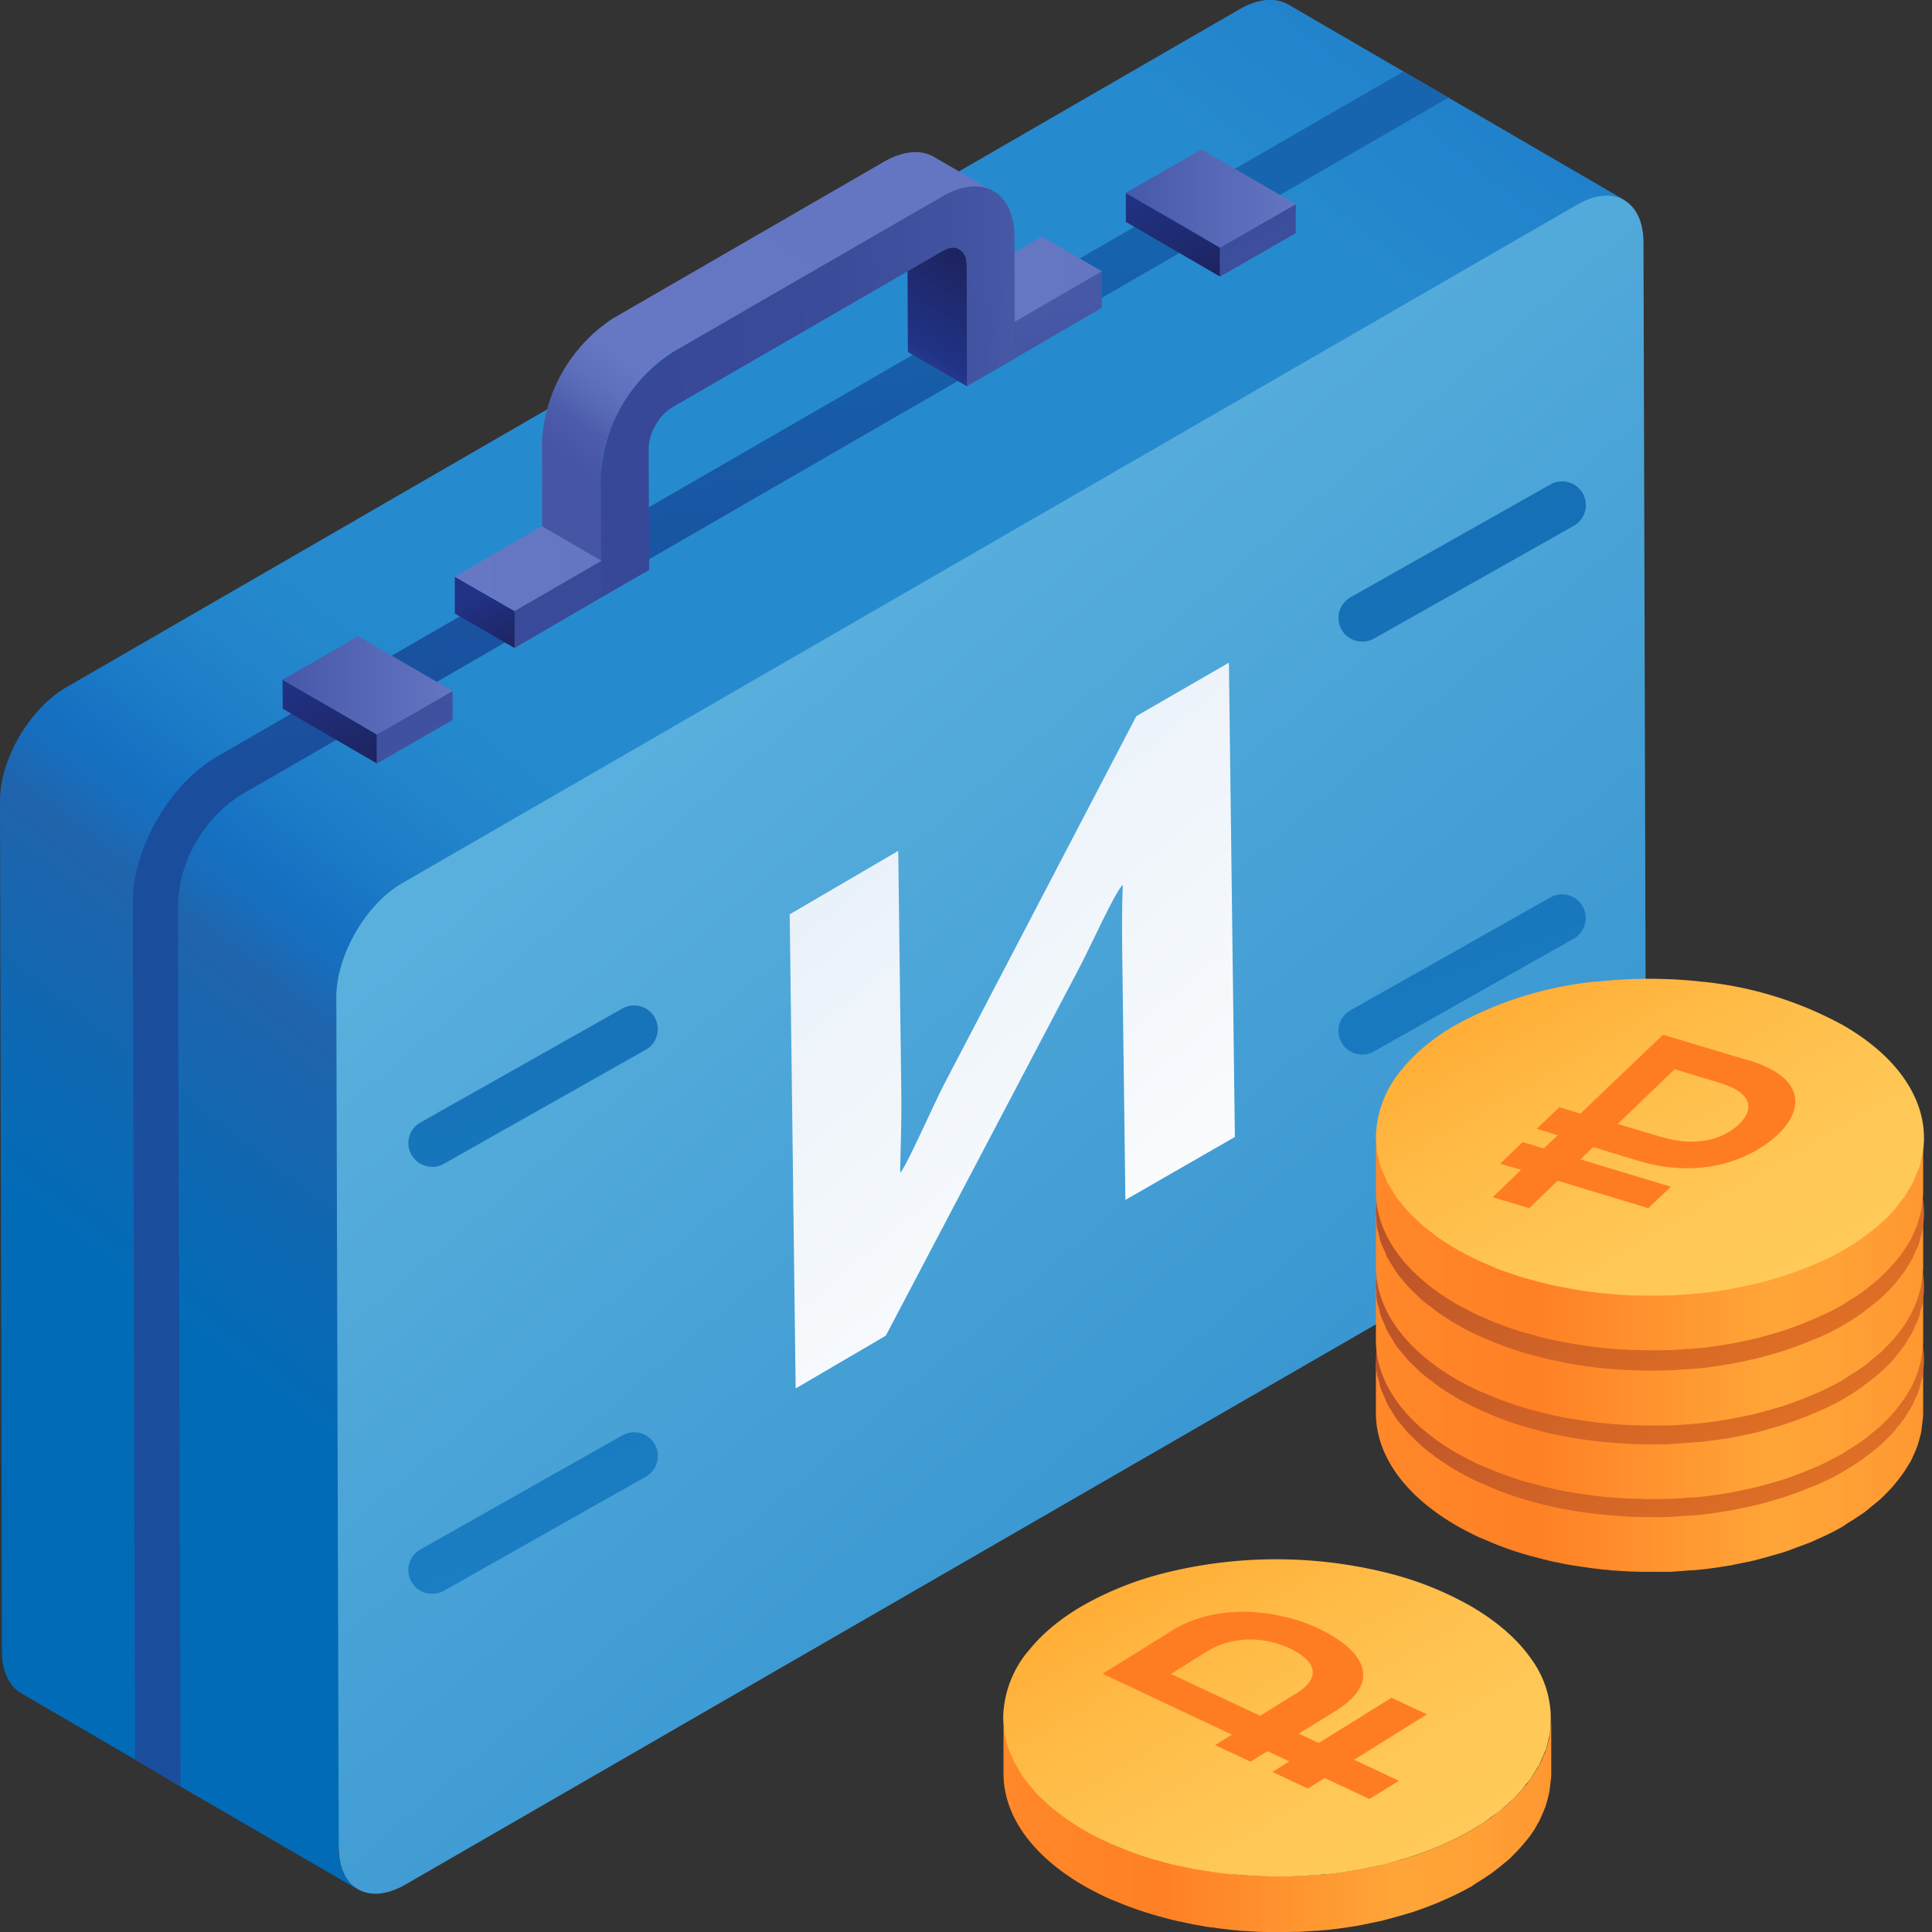 <svg xmlns="http://www.w3.org/2000/svg" fill="none" viewBox="0 0 120 120">
  <rect x="0" y="0" width="120" height="120" fill="#333333" stroke="none"/>
  <path fill="url(#a)" d="m100.89 12.42-32.86 59.3c-2.26 1.28-4.56 11.45-4.56 14.02l-42.45 29c0 1.3.5 2.18 1.23 2.63l-11.03-6.4-2.81-1.67-7.06-4.11c-.74-.42-1.23-1.33-1.23-2.6L0 49.8c-.03-2.62 1.84-5.78 4.1-7.1L77.03.55c1.16-.66 2.18-.7 2.94-.3l20.9 12.16Z"/>
  <path fill="url(#b)" d="M89.96 6.07 14.92 49.4a8.57 8.57 0 0 0-3.87 6.65l.17 54.89-2.83-1.65-.14-53.24c0-3.4 2.32-7.4 5.27-9.08L87.16 4.45l2.8 1.62Z"/>
  <path fill="url(#c)" d="M97.97 12.71c2.25-1.3 4.1-.25 4.11 2.34l.15 52.8c0 2.6-1.83 5.78-4.08 7.08l-72.98 42.13c-2.26 1.3-4.13.27-4.13-2.33l-.15-52.8c0-2.6 1.84-5.79 4.1-7.08L97.98 12.7h-.01Z"/>
  <path fill="url(#d)" d="m68.44 16.85-.01 2.27-5.4 3.14v-2.28l5.4-3.13Z"/>
  <path fill="#474B59" d="m63.04 19.98-.01 2.28-3.72-2.14.01-2.28 3.72 2.14Z"/>
  <path fill="url(#e)" d="m68.44 16.85-5.4 3.13-3.72-2.14 5.4-3.15 3.72 2.16Z"/>
  <path fill="url(#f)" d="m60.08 24-3.69-2.14-.03-7.54c0-.49-.17-.8-.42-.96l3.66 2.14c.28.14.45.47.45.96l.03 7.54Z"/>
  <path fill="url(#g)" d="M61.72 11.9c-.81-.48-1.91-.43-3.15.31L41.76 21.9c-2.45 1.41-4.45 4.87-4.42 7.69l.03 7.51-3.69-2.14-.02-7.52a9.78 9.78 0 0 1 4.44-7.68l16.78-9.7c1.24-.72 2.37-.78 3.15-.3l3.7 2.14Z"/>
  <path fill="url(#h)" d="M41.76 21.9a9.77 9.77 0 0 0-4.44 7.67l.03 7.54 2.97-1.71-.03-7.55c0-.94.66-2.08 1.48-2.56l16.79-9.7c.82-.47 1.47-.08 1.48.85l.03 7.54 2.97-1.71-.03-7.55c0-2.81-2-3.95-4.46-2.53l-16.79 9.7Z"/>
  <path fill="url(#i)" d="M69.93 11.98v1.8l5.85 3.4v-1.8l-5.85-3.4Z"/>
  <path fill="url(#j)" d="M75.78 15.39v1.79l4.7-2.7v-1.8l-4.7 2.7Z"/>
  <path fill="url(#k)" d="m69.93 11.98 5.85 3.4 4.7-2.7-5.85-3.4-4.7 2.7Z"/>
  <path fill="url(#l)" d="m17.55 42.22.01 1.8 5.85 3.4v-1.8l-5.86-3.4Z"/>
  <path fill="url(#m)" d="M23.41 45.62v1.8l4.7-2.7v-1.8l-4.7 2.7Z"/>
  <path fill="url(#n)" d="m17.55 42.22 5.86 3.4 4.7-2.7-5.86-3.4-4.7 2.7Z"/>
  <path fill="url(#o)" d="M37.36 34.83v2.27l-5.4 3.15v-2.29l5.4-3.13Z"/>
  <path fill="url(#p)" d="M31.96 37.96v2.29l-3.71-2.14v-2.29l3.71 2.14Z"/>
  <path fill="url(#q)" d="m37.36 34.83-5.4 3.13-3.71-2.14 5.4-3.14 3.71 2.15Z"/>
  <path fill="url(#r)" d="m49.42 86.25-.37-29.46 6.74-3.94.19 14.86c.03 2.1-.05 3.54-.07 5.13.35-.29 2.1-4.3 2.74-5.51l11.93-22.85 5.75-3.32.37 29.46-6.8 3.91-.2-15.7c-.01-1.26-.02-2.35.04-3.87-.43.33-2.02 3.86-2.66 5.07L55.02 82.96l-5.6 3.28Z"/>
  <path fill="url(#s)" d="M84.63 39.85a1.47 1.47 0 0 1-.73-2.76l12.4-7a1.47 1.47 0 1 1 1.45 2.57l-12.4 7c-.23.13-.48.19-.73.19h.01Z"/>
  <path fill="url(#t)" d="M84.63 65.5a1.47 1.47 0 0 1-.73-2.76l12.4-7a1.47 1.47 0 1 1 1.45 2.56l-12.4 7c-.23.14-.48.2-.73.2h.01Z"/>
  <path fill="url(#u)" d="M26.86 72.47a1.47 1.47 0 0 1-.73-2.76l12.53-7.07a1.47 1.47 0 1 1 1.45 2.56l-12.53 7.08c-.23.14-.48.2-.73.2h.01Z"/>
  <path fill="url(#v)" d="M26.86 98.99a1.47 1.47 0 0 1-.73-2.76l12.53-7.08a1.47 1.47 0 1 1 1.45 2.57L27.58 98.8c-.23.13-.48.19-.73.19h.01Z"/>
  <path fill="url(#w)" d="M94.87 90.33c0-.39.13-.75.38-1.07.17-.27.5-.58 1-.89l2.23 1.29c-.43.27-.62.57-.6.88.03.3.25.57.66.83l.08.04c.44.26.94.4 1.5.4a2.9 2.9 0 0 0 1.49-.37c.49-.28.7-.62.66-1-.04-.26-.2-.57-.5-.95-.09-.1-.15-.21-.26-.31a3.68 3.68 0 0 1-.84-1.17 1.6 1.6 0 0 1 .06-1.3 3 3 0 0 1 1.14-1.13 5.64 5.64 0 0 1 2.08-.68 7.6 7.6 0 0 1 3.49.3h-.01l1.96-1.15.86.5.97.55-1.95 1.14c.2.2.36.4.47.62.24.46.26.91.06 1.38-.2.45-.6.88-1.2 1.26l-2.19-1.27c.33-.24.48-.49.48-.74-.02-.26-.2-.48-.55-.68l-.03-.03a2.38 2.38 0 0 0-2.34.04c-.33.19-.5.41-.5.66 0 .2.14.46.36.79.06.07.1.14.17.21l.33.38c.52.6.8 1.11.88 1.53.15.85-.3 1.58-1.36 2.19-.67.39-1.45.65-2.34.8a8.78 8.78 0 0 1-3.97-.33l-1.93 1.13-.97-.56-.86-.5 1.9-1.1a2.23 2.23 0 0 1-.84-1.69h.03Z"/>
  <path fill="#BE9228" d="m94.66 93.62.97.56 1.93-1.13a9.09 9.09 0 0 0 3.97.32c.9-.14 1.67-.4 2.34-.8 1.05-.6 1.5-1.33 1.36-2.18a3.74 3.74 0 0 0-.89-1.53l-.32-.38c-.07-.07-.11-.14-.17-.21-.22-.33-.36-.6-.37-.8 0-.24.17-.46.5-.65a2.38 2.38 0 0 1 2.35-.04l.03.03c.34.2.53.42.54.68 0 .25-.14.5-.47.74l2.19 1.27c.6-.38 1-.8 1.2-1.26.2-.47.17-.92-.06-1.38a2.55 2.55 0 0 0-.48-.62l1.96-1.14-.97-.56-.86-.5-1.97 1.15h.01a7.9 7.9 0 0 0-3.49-.28c-.8.1-1.48.33-2.07.67-.54.32-.92.7-1.14 1.13-.2.44-.22.87-.06 1.3.1.22.26.48.52.81l.32.36c.1.1.17.21.26.3.29.39.46.7.5.97.05.37-.17.7-.67 1-.42.24-.91.36-1.48.35-.56 0-1.07-.13-1.5-.39l-.09-.04c-.4-.26-.62-.54-.65-.83-.02-.31.18-.6.6-.88l-2.23-1.29a3 3 0 0 0-1 .9c-.26.31-.4.67-.38 1.06 0 .63.27 1.19.84 1.69l-1.9 1.1.86.5h-.03Z"/>
  <path fill="url(#x)" d="m119.48 84.57-.03.33v.05c-.02.12-.01.24-.03.37v.02l-.03.12-.01.09-.1.33-.09.39c0 .04-.04.08-.05.12 0 .04-.02.07-.03.1-.03.1-.09.2-.14.3l-.16.39-.1.15-.05.12-.16.24-.23.38-.18.22c-.04.06-.06.12-.11.17l-.15.17-.25.3c-.15.17-.32.33-.5.5l-.15.17-.1.08-.1.1-.46.35-.44.36-.1.09-.54.34c-.14.1-.26.19-.42.27l-.2.13a21.1 21.1 0 0 1-3.43 1.52l-.3.12-.2.05-.87.25-.67.18a35.06 35.06 0 0 1-1.5.32l-.08.01a33.1 33.1 0 0 1-2.08.3c-.15.02-.3.02-.46.02l-1.15.08-.28.02h-1.75l-.42-.02c-.3 0-.59-.03-.88-.05-.12 0-.26 0-.38-.02a22.9 22.9 0 0 1-1.25-.14l-.4-.05-.36-.06-.9-.16-.43-.08-.28-.06-1.05-.26-.45-.11-.15-.05a24.28 24.28 0 0 1-2.7-1l-.42-.18a15.67 15.67 0 0 1-2.42-1.4l-.26-.2c-.27-.2-.53-.4-.77-.6l-.25-.26c-.21-.2-.42-.39-.61-.59-.1-.1-.16-.2-.26-.31-.16-.2-.32-.38-.45-.57-.09-.11-.14-.24-.22-.36-.11-.18-.24-.36-.33-.55-.07-.13-.1-.26-.16-.39l-.23-.54c-.05-.13-.07-.27-.1-.4l-.14-.54c-.02-.14-.03-.3-.03-.43a4.55 4.55 0 0 1-.04-.52v-.02 3.46c-.02 2.54 1.66 5.09 5.01 7.03.4.23.82.44 1.24.65.15.08.32.13.47.2.24.1.49.22.74.31l.1.04c.58.23 1.2.44 1.82.62.05 0 .1.03.14.04l.43.11c.35.1.71.18 1.07.27l.28.05.41.09a30.43 30.43 0 0 0 1.27.2l.4.06.85.1c.14 0 .27.02.4.04l.38.02a25.65 25.65 0 0 0 1.64.07h1.67l1.16-.09c.16 0 .3-.01.46-.03l.13-.01c.66-.07 1.3-.16 1.94-.27.03 0 .06 0 .1-.02l.55-.11c.31-.07.63-.12.93-.2l.66-.18.88-.25.2-.06.29-.1 1.34-.5.49-.22c.55-.24 1.1-.51 1.6-.81l.2-.14.45-.28.6-.4c.18-.13.33-.26.48-.39l.52-.42.1-.1c.08-.06.13-.12.19-.19.26-.25.5-.5.71-.77l.16-.2a7.98 7.98 0 0 0 .52-.74l.17-.28c.02-.04.05-.06.06-.1.1-.17.16-.34.24-.51l.15-.36c0-.03.02-.05.03-.08l.14-.48c.04-.15.08-.28.1-.42l.01-.05.06-.51c.02-.17.05-.34.05-.51v-3.48.15l.03.05Z"/>
  <path fill="url(#y)" d="M85.49 84.85c0 .15.01.3.03.44.03.18.09.35.14.53.03.14.05.28.1.4.06.19.15.37.23.55l.16.39c.1.19.22.37.33.55l.22.36c.13.19.3.38.45.57.09.1.16.2.26.3.18.2.4.4.6.6.1.08.17.17.26.25.24.21.5.4.77.6.09.07.16.14.26.2A15.64 15.64 0 0 0 91.72 92c.13.07.29.12.42.18l.88.38c.59.23 1.2.44 1.82.62l.6.16a19.06 19.06 0 0 0 1.76.4 25.3 25.3 0 0 0 2.51.35l.79.07.88.05.76.02h.95c.24 0 .49 0 .74-.02l1.15-.08.6-.04c.65-.07 1.3-.17 1.94-.28l.6-.12.98-.21.67-.18.86-.25.5-.17c.46-.15.9-.32 1.33-.5l.5-.2a15.93 15.93 0 0 0 2.76-1.57l.1-.09c.33-.23.63-.46.9-.7.04-.04.07-.08.11-.1.27-.25.52-.49.75-.74.1-.1.16-.21.25-.32l.44-.56c.09-.12.15-.25.23-.37.1-.18.22-.35.31-.53.07-.12.1-.25.16-.38l.23-.54c.05-.13.07-.26.1-.38.04-.18.1-.36.13-.54v-.02c.45-2.83-1.2-5.76-4.95-7.92a22.95 22.95 0 0 0-8.8-2.7 29.92 29.92 0 0 0-5.98-.06l-.54.05-.1.01c-3.17.37-6.2 1.26-8.66 2.7-1.4.8-2.49 1.73-3.3 2.71a6.68 6.68 0 0 0-1.64 4.23c0 .17.03.34.04.51l-.01-.02Zm9.38.76c0-.39.13-.75.38-1.07.17-.27.5-.58 1-.89l2.23 1.29c-.43.27-.62.57-.6.88.03.3.25.57.66.82l.08.05c.44.26.94.4 1.5.4a2.9 2.9 0 0 0 1.49-.37c.5-.28.7-.62.66-1-.04-.26-.2-.57-.5-.95-.09-.1-.15-.21-.26-.31l-.32-.36a3.64 3.64 0 0 1-.52-.81 1.6 1.6 0 0 1 .07-1.3c.22-.43.6-.8 1.13-1.13a5.64 5.64 0 0 1 2.08-.68 7.6 7.6 0 0 1 3.49.3h-.01l1.96-1.15.86.49.97.56-1.95 1.14c.2.2.36.4.47.62.24.45.26.91.06 1.38-.2.45-.6.88-1.2 1.26l-2.19-1.26c.34-.24.49-.49.48-.74-.02-.25-.2-.49-.55-.68l-.03-.03a2.38 2.38 0 0 0-2.34.04c-.33.18-.5.41-.5.66 0 .2.14.46.37.78.05.08.1.15.17.22l.32.38c.52.6.8 1.11.88 1.53.15.85-.3 1.58-1.35 2.19-.68.39-1.46.65-2.35.8a8.78 8.78 0 0 1-3.97-.33l-1.93 1.13-.97-.56-.86-.5 1.9-1.1a2.23 2.23 0 0 1-.84-1.69h.03Z"/>
  <path fill="#BE9228" d="m94.66 88.9.97.56 1.93-1.13a9.09 9.09 0 0 0 3.97.32c.9-.14 1.67-.4 2.34-.8 1.05-.6 1.5-1.33 1.36-2.18a3.74 3.74 0 0 0-.89-1.53l-.32-.38c-.07-.07-.11-.14-.17-.21-.22-.33-.36-.6-.37-.8 0-.23.17-.46.5-.65.36-.2.75-.32 1.19-.33.43 0 .81.09 1.16.29l.03.03c.34.2.53.42.54.68 0 .25-.14.5-.47.74l2.19 1.26c.6-.38 1-.8 1.2-1.26.2-.47.17-.92-.06-1.38a2.55 2.55 0 0 0-.48-.62l1.96-1.14-.97-.56-.86-.5-1.97 1.15h.01a7.9 7.9 0 0 0-3.49-.28c-.8.1-1.48.33-2.07.67-.54.32-.92.7-1.14 1.13-.2.44-.22.87-.06 1.3.1.22.26.48.52.82l.32.35.26.3c.29.39.46.7.5.97.05.37-.17.7-.67 1-.42.24-.91.36-1.48.35-.56 0-1.07-.13-1.5-.39l-.09-.04c-.4-.26-.62-.54-.65-.83-.02-.31.18-.6.6-.88l-2.23-1.29c-.5.31-.83.62-1 .9-.26.31-.4.67-.38 1.06 0 .63.27 1.19.84 1.69l-1.9 1.1.86.5-.03.01Z"/>
  <path fill="url(#z)" d="m119.48 80.04-.03.33v.05c-.02.12-.01.24-.03.37v.02l-.03.12-.01.08c-.02.12-.07.22-.1.34l-.09.4c0 .03-.04.08-.05.12 0 .04-.02.07-.03.1-.03.1-.09.2-.14.3l-.16.38-.1.16-.05.12-.16.24-.23.38-.18.22c-.04.06-.06.12-.11.17l-.15.17-.25.3c-.15.17-.32.33-.5.5l-.15.17-.1.08-.1.1-.46.35-.44.36-.1.09c-.18.12-.37.22-.54.34-.14.1-.26.19-.42.27l-.2.13a21.06 21.06 0 0 1-3.43 1.52l-.3.12-.2.05-.87.25-.67.18c-.33.08-.65.14-.97.2-.17.05-.34.08-.52.12l-.09.01c-.64.12-1.29.2-1.94.27l-.14.02c-.15.02-.3.02-.46.02l-1.15.08-.28.02h-1.75l-.42-.02c-.3 0-.59-.03-.88-.05-.12 0-.26 0-.38-.02-.13 0-.27-.02-.4-.04l-.85-.1-.4-.05-.36-.06-.9-.16-.43-.08-.28-.07c-.35-.07-.7-.16-1.05-.25l-.45-.1-.15-.05c-.63-.18-1.23-.4-1.82-.62l-.1-.03c-.26-.1-.52-.22-.78-.34-.14-.06-.29-.11-.42-.18a15.73 15.73 0 0 1-2.42-1.4l-.26-.2c-.27-.2-.53-.4-.77-.6l-.25-.26-.61-.6c-.1-.1-.16-.2-.26-.3-.16-.2-.32-.38-.45-.57-.09-.12-.14-.24-.22-.36-.11-.18-.24-.36-.33-.55-.07-.13-.1-.26-.16-.4l-.23-.53c-.05-.13-.07-.28-.1-.4l-.14-.54a6.21 6.21 0 0 1-.03-.44 4.38 4.38 0 0 1-.04-.5v-.04 3.47c-.02 2.54 1.66 5.08 5.01 7.03.4.22.82.44 1.24.64.15.08.32.13.47.2.24.11.49.22.74.31l.1.04c.58.23 1.2.44 1.82.62.05 0 .1.03.14.04l.43.1c.35.1.71.19 1.07.27l.28.06.41.09a30.43 30.43 0 0 0 1.27.2l.4.06.85.1.4.03.38.03.85.05a6.68 6.68 0 0 1 .8.02h.92l.46-.01h.28l1.16-.08c.16 0 .3-.01.46-.03l.13-.01c.66-.07 1.3-.16 1.94-.27.03 0 .06 0 .1-.02l.55-.11c.31-.07.63-.12.93-.2l.66-.18.88-.25.2-.06.29-.1c.45-.16.9-.33 1.34-.52l.49-.2c.55-.26 1.1-.53 1.6-.82l.2-.14.45-.28.6-.4c.18-.13.33-.25.48-.39l.52-.42.1-.1c.08-.06.13-.13.19-.19.26-.25.5-.51.71-.77l.16-.2a7.98 7.98 0 0 0 .52-.74l.17-.27c.02-.04.05-.06.06-.1.1-.17.16-.34.24-.51l.15-.36c0-.03.02-.05.03-.08l.14-.48c.04-.14.08-.28.1-.41l.01-.04.06-.51c.02-.17.05-.34.05-.51v-3.48.15l.03.02Z"/>
  <path fill="url(#A)" d="M85.49 80.33c0 .14.01.3.03.44.03.18.09.35.14.53.03.14.05.27.1.4.06.19.15.37.23.55l.16.39c.1.19.22.37.33.55l.22.36c.13.19.3.37.45.56l.26.32c.18.2.4.4.6.58l.26.26c.24.2.5.4.77.6.09.07.16.14.26.2a15.64 15.64 0 0 0 2.42 1.4c.13.08.29.13.42.19l.88.38c.59.23 1.2.43 1.82.61.19.06.4.1.6.17a19.06 19.06 0 0 0 1.76.4 25.3 25.3 0 0 0 2.51.35l.79.07.88.05.76.02h.95c.24 0 .49 0 .74-.02l1.15-.08.6-.05c.65-.06 1.3-.16 1.94-.26l.6-.12.98-.21.67-.18.86-.25.5-.17c.46-.15.9-.32 1.33-.5l.5-.21a14.16 14.16 0 0 0 2.76-1.56l.1-.09c.33-.23.63-.47.9-.71l.11-.1c.27-.23.52-.48.75-.73.1-.1.16-.21.25-.32l.44-.56c.09-.12.15-.25.23-.38.1-.17.22-.34.31-.52.07-.12.1-.25.16-.38l.23-.54c.05-.13.07-.26.1-.4.04-.18.1-.36.13-.54v-.01c.45-2.83-1.2-5.76-4.95-7.92a22.95 22.95 0 0 0-8.8-2.7 29.92 29.92 0 0 0-5.98-.06l-.54.05-.1.01c-3.17.37-6.2 1.26-8.66 2.7-1.4.8-2.49 1.73-3.3 2.71a6.68 6.68 0 0 0-1.64 4.23c0 .17.03.34.04.51l-.01-.02Zm9.38.76c0-.39.13-.75.38-1.07.17-.28.5-.58 1-.9l2.23 1.3c-.43.27-.62.57-.6.88.03.3.25.57.66.82l.08.05a3 3 0 0 0 1.5.39 2.9 2.9 0 0 0 1.49-.36c.5-.28.7-.63.66-1-.04-.26-.2-.57-.5-.95-.09-.1-.15-.21-.26-.32l-.32-.35a3.64 3.64 0 0 1-.52-.81 1.6 1.6 0 0 1 .07-1.3c.22-.44.6-.8 1.13-1.13a5.64 5.64 0 0 1 2.08-.68 7.6 7.6 0 0 1 3.49.3h-.01l1.96-1.15.86.49.97.56-1.95 1.14c.2.2.36.4.47.62.24.46.26.91.06 1.38-.2.45-.6.88-1.2 1.26l-2.19-1.27c.34-.24.49-.49.48-.74-.02-.26-.2-.49-.55-.69l-.03-.02a2.38 2.38 0 0 0-2.34.04c-.33.18-.5.41-.5.66 0 .2.14.46.37.78.05.08.1.15.17.21l.32.38c.52.6.8 1.11.88 1.53.15.86-.3 1.58-1.35 2.19-.68.39-1.46.65-2.35.8a8.78 8.78 0 0 1-3.97-.34l-1.93 1.13-.97-.56-.86-.5 1.9-1.1a2.23 2.23 0 0 1-.84-1.69l.03.02Z"/>
  <path fill="#BE9228" d="m94.66 84.38.97.56 1.93-1.13a8.56 8.56 0 0 0 3.97.33c.9-.14 1.67-.4 2.34-.8 1.05-.61 1.5-1.33 1.36-2.18a3.74 3.74 0 0 0-.89-1.53l-.32-.38-.17-.2c-.22-.33-.36-.6-.37-.8 0-.23.17-.46.5-.66.36-.2.75-.31 1.19-.32.43 0 .81.09 1.16.29l.03.02c.34.2.53.43.54.69 0 .25-.14.5-.47.74l2.19 1.27c.6-.38 1-.81 1.2-1.27.2-.46.17-.91-.06-1.37a2.55 2.55 0 0 0-.48-.63l1.96-1.13-.97-.56-.86-.5-1.97 1.14h.01a7.9 7.9 0 0 0-3.49-.28c-.8.11-1.48.34-2.07.68-.54.31-.92.7-1.14 1.13-.2.43-.22.87-.06 1.3a4.08 4.08 0 0 0 .84 1.16c.1.1.17.22.26.32.29.38.46.69.5.95.05.37-.17.71-.67 1-.42.25-.91.37-1.48.36-.56 0-1.07-.13-1.5-.39l-.09-.05c-.4-.25-.62-.53-.65-.82-.02-.31.18-.6.6-.88l-2.23-1.3a3 3 0 0 0-1 .9c-.26.32-.4.68-.38 1.07 0 .63.27 1.18.84 1.69l-1.9 1.1.86.5-.03-.02Z"/>
  <path fill="url(#B)" d="m119.48 75.48-.03.33v.05c-.02.12-.01.24-.03.37v.02l-.03.12-.01.09-.1.33-.09.39c0 .04-.04.08-.05.12 0 .04-.02.07-.03.1-.03.1-.09.2-.14.3l-.16.39-.1.15-.05.12-.16.24-.23.38-.18.22c-.04.06-.06.12-.11.17l-.15.17-.25.3c-.15.17-.32.33-.5.5l-.15.17-.1.08-.1.1-.46.35-.44.36-.1.09-.54.34c-.14.1-.26.19-.42.27l-.2.13a21.1 21.1 0 0 1-3.43 1.52l-.3.12-.2.05-.87.25-.67.18a35.06 35.06 0 0 1-1.5.32l-.08.01c-.64.12-1.29.2-1.94.28-.05 0-.1 0-.14.02-.15.02-.3.02-.46.02l-1.15.08-.28.02h-1.75l-.42-.02c-.3 0-.59-.03-.88-.05-.12 0-.26 0-.38-.02a22.9 22.9 0 0 1-1.25-.14l-.4-.05-.36-.06-.9-.16-.43-.08-.28-.06-1.05-.26-.45-.11-.15-.05c-.63-.18-1.23-.4-1.82-.62l-.1-.03c-.26-.1-.52-.22-.78-.34l-.42-.18a15.73 15.73 0 0 1-2.42-1.4l-.26-.2c-.27-.2-.53-.4-.77-.6l-.25-.26-.61-.59c-.1-.1-.16-.2-.26-.31-.16-.2-.32-.38-.45-.57-.09-.11-.14-.24-.22-.36-.11-.18-.24-.36-.33-.55-.07-.13-.1-.26-.16-.39l-.23-.54c-.05-.13-.07-.27-.1-.4l-.14-.54c-.02-.14-.03-.3-.03-.43a4.55 4.55 0 0 1-.04-.52v-.02 3.46c-.02 2.54 1.66 5.08 5.01 7.03.4.23.82.44 1.24.64.15.08.32.14.47.2.24.1.49.22.74.31l.1.04c.58.23 1.2.44 1.82.62.05 0 .1.03.14.04l.43.11c.35.1.71.18 1.07.27l.28.05.41.09a30.43 30.43 0 0 0 1.27.2l.4.06.85.1c.14 0 .27.02.4.04l.38.02a25.65 25.65 0 0 0 1.64.07h1.67l1.16-.08.46-.04.13-.01c.66-.07 1.3-.16 1.94-.27.03 0 .06 0 .1-.02l.55-.11c.31-.07.63-.12.93-.2l.66-.18.88-.25.2-.06.29-.1c.45-.16.9-.33 1.34-.52l.49-.2c.55-.25 1.1-.52 1.6-.82l.2-.13.45-.29a6.37 6.37 0 0 0 1.08-.79l.52-.42.1-.1c.08-.06.13-.12.19-.19.26-.25.5-.5.71-.76l.16-.2c.04-.05.09-.1.12-.16.15-.18.28-.38.4-.58l.17-.29c.02-.04.05-.06.06-.1.1-.17.16-.34.24-.51l.15-.36c0-.03.02-.05.03-.08l.14-.48c.04-.14.08-.28.1-.42l.01-.05.06-.5c.02-.18.05-.35.05-.52v-3.48.15l.03.06Z"/>
  <path fill="url(#C)" d="M85.49 75.76c0 .15.01.3.03.44.03.18.09.35.14.53.03.14.05.28.1.4.06.19.15.37.23.55l.16.39c.1.19.22.37.33.55l.22.36c.13.19.3.38.45.57.09.1.16.2.26.3.18.2.4.4.6.6.1.08.17.17.26.25.24.21.5.4.77.6.09.07.16.14.26.2a15.64 15.64 0 0 0 2.42 1.41c.13.07.29.12.42.18.3.13.58.26.88.37.59.23 1.2.44 1.82.62l.6.16c.35.1.69.18 1.05.25l.71.15a25.53 25.53 0 0 0 2.51.36l.79.06.88.05.76.02h.95l.74-.02 1.15-.08.6-.04c.65-.07 1.3-.17 1.94-.28l.6-.12.98-.21.67-.18.86-.25.5-.17c.46-.15.9-.32 1.33-.5l.5-.2a14.16 14.16 0 0 0 2.76-1.57l.1-.09c.33-.23.63-.47.9-.7.04-.04.07-.08.11-.1.27-.25.52-.49.75-.74.1-.1.16-.21.25-.32l.44-.55.23-.38c.1-.17.22-.35.31-.53.07-.12.1-.25.16-.37l.23-.54c.05-.14.07-.27.1-.4.04-.17.1-.35.13-.53v-.02c.45-2.83-1.2-5.76-4.95-7.92a22.78 22.78 0 0 0-8.8-2.7 29.92 29.92 0 0 0-5.98-.06l-.54.05a22.66 22.66 0 0 0-8.77 2.71 12 12 0 0 0-3.28 2.72 6.68 6.68 0 0 0-1.65 4.23c0 .17.03.34.04.51l-.01-.02Z"/>
  <path fill="url(#D)" d="M119.48 70.8c0 .12-.02.23-.03.34v.05c-.02.12-.01.24-.03.37v.01l-.03.13-.01.08c-.02.12-.07.22-.1.33-.03.14-.05.27-.09.4 0 .03-.04.08-.05.12l-.03.1c-.03.1-.09.2-.14.3l-.16.38-.1.15-.05.13-.16.23c-.08.13-.14.26-.23.38l-.18.23-.11.17-.15.16-.25.32a7.7 7.7 0 0 1-.5.48l-.15.18-.1.08c-.04.02-.07.06-.1.09l-.46.36-.44.36-.1.08c-.18.12-.37.22-.54.34-.14.1-.26.19-.42.27l-.2.13a21.1 21.1 0 0 1-3.43 1.52l-.3.12-.2.05-.87.25-.67.18-.97.2c-.17.05-.34.08-.52.12l-.09.01c-.64.11-1.29.2-1.94.28l-.14.01c-.15.02-.3.02-.46.03l-1.15.08c-.1 0-.18 0-.28.02h-1.75l-.42-.02-.88-.05c-.12 0-.26 0-.38-.02-.13 0-.27-.03-.4-.05-.3-.02-.58-.05-.85-.09l-.4-.05-.36-.06-.9-.16-.43-.08-.28-.07c-.35-.07-.7-.17-1.05-.25l-.45-.1a21.58 21.58 0 0 1-1.97-.66l-.1-.05c-.26-.1-.52-.23-.78-.34-.14-.07-.29-.11-.42-.18a19.54 19.54 0 0 1-2.42-1.4l-.26-.2c-.27-.2-.53-.4-.77-.6l-.25-.26-.61-.6c-.1-.1-.16-.2-.26-.3-.16-.2-.32-.38-.45-.57-.09-.12-.14-.24-.22-.36-.11-.18-.24-.36-.33-.55-.07-.14-.1-.26-.16-.4l-.23-.53c-.05-.14-.07-.28-.1-.41l-.14-.53a6.2 6.2 0 0 1-.03-.44 4.38 4.38 0 0 1-.04-.5v-.04 3.47c-.02 2.54 1.66 5.08 5.01 7.03l1.24.65c.15.08.32.13.47.2.24.1.49.22.74.31l.1.04c.58.23 1.2.44 1.82.62.05 0 .1.02.14.03l.43.12c.35.1.71.18 1.07.26l.28.06.41.08a30.43 30.43 0 0 0 1.27.21l.4.06.85.1c.14 0 .27.01.4.03l.38.03.85.05a6.68 6.68 0 0 1 .8.02h.92l.46-.01h.28l1.16-.08c.16 0 .3-.02.46-.04h.13c.66-.07 1.3-.17 1.94-.27l.1-.02.55-.11.93-.2.66-.18.88-.25.2-.07a20.76 20.76 0 0 0 1.64-.62c.15-.06.32-.12.48-.2.55-.25 1.1-.51 1.6-.81l.2-.14.45-.28a7 7 0 0 0 .6-.41c.18-.12.33-.26.48-.38.17-.14.36-.28.52-.43l.1-.1a10.6 10.6 0 0 0 .9-.95l.16-.2.12-.15a8 8 0 0 0 .4-.59l.17-.27.06-.1c.1-.18.16-.35.24-.52l.15-.36c0-.03.02-.04.03-.07l.14-.49c.04-.13.08-.27.1-.4l.01-.04.06-.51c.02-.17.05-.34.05-.52v-3.47.15l.03.03Z"/>
  <path fill="url(#E)" d="M85.49 71.1c0 .14.01.3.03.44.03.18.09.35.14.53.03.13.05.27.1.4.06.18.15.36.23.54l.16.4.33.54c.08.12.13.24.22.36.13.2.3.38.45.57.09.1.16.21.26.31.18.2.4.4.6.6.1.08.17.16.26.25.24.2.5.4.77.6.09.07.16.14.26.2a15.6 15.6 0 0 0 2.42 1.4c.13.07.29.13.42.19l.88.38c.59.22 1.2.43 1.82.61l.6.16c.35.1.69.18 1.05.26l.71.14a25.53 25.53 0 0 0 2.51.36l.79.07.88.05.76.01h.95l.74-.01 1.15-.08.6-.05c.65-.06 1.3-.16 1.94-.27l.6-.13.98-.2.67-.18.86-.25.5-.17c.46-.15.9-.32 1.33-.5l.5-.21a14.16 14.16 0 0 0 2.76-1.57l.1-.07c.33-.23.63-.48.9-.71l.11-.1c.27-.23.52-.48.75-.74.1-.1.16-.2.25-.31l.44-.56c.09-.12.15-.26.23-.38.1-.17.22-.34.31-.52.07-.12.1-.26.16-.38l.23-.54c.05-.13.07-.26.1-.39.04-.18.1-.36.13-.54v-.02c.45-2.82-1.2-5.75-4.95-7.91a22.95 22.95 0 0 0-8.8-2.71 29.92 29.92 0 0 0-5.98-.05l-.54.05h-.1a22.8 22.8 0 0 0-8.66 2.7c-1.4.81-2.49 1.73-3.3 2.72a6.68 6.68 0 0 0-1.64 4.23c0 .17.03.34.04.5l-.01-.02Z"/>
  <path fill="#FF7D22" d="m108.46 65.82-5.17-1.55-5.13 4.9-1.31-.4-1.4 1.34 1.3.4-.87.82-1.3-.4-1.4 1.35 1.3.38-1.77 1.7 2.27.68 1.77-1.7 5.63 1.7 1.4-1.33-5.62-1.7.8-.76 2.8.85c3.78 1.14 6.86.01 8.6-1.57 1.44-1.3 2.19-3.53-1.89-4.72l-.01.01Zm-5.3 4.79-2.68-.8 3.54-3.4 2.8.85c2 .6 2.17 1.63 1.2 2.56-1.05 1-2.78 1.43-4.85.79Z"/>
  <path fill="url(#F)" d="M96.35 106.91c0 .11-.03.23-.04.33v.05l-.03.39-.03.12v.09l-.1.33-.1.39c0 .03-.04.08-.04.12l-.03.1-.15.3c-.05.14-.09.26-.16.39l-.1.15-.05.12-.16.24-.23.38-.18.23-.11.17-.15.16-.25.31a7.7 7.7 0 0 1-.5.48l-.15.18-.1.08-.1.1c-.13.12-.3.23-.46.35l-.44.36-.1.09-.54.34c-.14.1-.26.19-.41.28l-.21.12a21.1 21.1 0 0 1-3.73 1.65l-.19.05c-.3.1-.59.18-.88.25l-.66.18c-.32.08-.65.14-.97.21l-.52.11-.09.01c-.63.12-1.29.2-1.94.28-.05 0-.1 0-.14.02-.15.02-.3.02-.46.02l-1.15.08-.28.02h-1.75l-.42-.02c-.3 0-.59-.03-.88-.05-.12 0-.26 0-.38-.02-.13 0-.26-.02-.4-.04l-.85-.1-.4-.05c-.13-.01-.25-.04-.37-.06l-.89-.15-.42-.08-.29-.06-1.05-.26-.44-.1-.14-.05c-.63-.18-1.23-.4-1.82-.62l-.1-.03c-.26-.1-.52-.22-.77-.34-.14-.06-.3-.12-.43-.19a19.26 19.26 0 0 1-2.42-1.4l-.3-.23-.73-.57-.3-.28c-.2-.2-.39-.37-.56-.56l-.29-.35-.42-.53c-.1-.13-.15-.26-.24-.39-.1-.17-.23-.35-.31-.52-.07-.13-.12-.27-.17-.4l-.23-.53c-.05-.13-.07-.27-.1-.4l-.14-.54-.03-.39c-.02-.18-.05-.35-.05-.53v3.42c-.02 2.54 1.66 5.08 5.01 7.02.4.22.82.44 1.25.65l.45.2.77.31.1.04a22.79 22.79 0 0 0 2.39.77c.36.1.71.19 1.08.26l.28.06.41.09.91.16c.13.02.24.04.36.04l.4.06.85.1c.14 0 .27.02.4.04l.38.02.86.05.44.01h1.28l.46-.01h.28l1.15-.07.46-.04.14-.01c.66-.07 1.3-.16 1.94-.27l.09-.02.56-.11c.31-.07.62-.12.92-.2l.67-.18.87-.25.2-.06.3-.1c.45-.16.9-.33 1.32-.5l.5-.22a17.9 17.9 0 0 0 1.6-.8l.2-.14.48-.3.57-.38.5-.39.5-.41c.04-.04.08-.08.12-.1l.18-.19a10.44 10.44 0 0 0 .87-.96l.12-.15c.15-.19.28-.39.4-.58l.16-.29.06-.1c.1-.17.16-.34.24-.52l.15-.36c0-.03.02-.04.03-.07l.14-.48.1-.42.01-.05.06-.51c.02-.17.05-.34.05-.51v-3.48.15-.01Z"/>
  <path fill="url(#G)" d="M62.38 107.63c.03.18.09.36.14.54.03.13.05.27.1.4.06.18.14.36.23.53.06.13.1.27.17.4l.31.52c.08.13.14.26.24.39a5 5 0 0 0 .43.53l.28.35c.17.19.37.37.57.56l.3.28c.22.2.47.38.72.57l.3.23a15.63 15.63 0 0 0 2.42 1.4l.43.2.87.36c.59.23 1.2.44 1.82.62l.59.16c.35.1.7.18 1.05.25l.71.15.9.15a20.17 20.17 0 0 0 1.6.2l.8.06.87.05.76.02h.95l.74-.02 1.15-.08.6-.04c.66-.07 1.3-.16 1.94-.28.21-.03.41-.08.61-.12l.97-.2.66-.19.88-.25a20.42 20.42 0 0 0 3.91-1.7c.42-.24.8-.5 1.16-.75l.1-.09c.33-.22.63-.47.9-.7.05-.03.07-.07.11-.1.27-.25.52-.5.75-.74.1-.1.16-.2.25-.31.15-.2.31-.37.44-.56l.23-.38c.1-.17.22-.34.31-.52.07-.13.1-.26.16-.38.08-.18.17-.36.23-.54l.1-.4c.04-.17.1-.35.13-.53l.03-.39a6.27 6.27 0 0 0-1.22-4.28c-.84-1.19-2.1-2.3-3.76-3.26a20.53 20.53 0 0 0-4.9-1.98 28.56 28.56 0 0 0-14.31 0 20.16 20.16 0 0 0-4.86 1.97c-1.4.81-2.49 1.73-3.3 2.72a6.65 6.65 0 0 0-1.64 4.21v.02c0 .2.03.36.05.54 0 .14 0 .26.03.4v.01Z"/>
  <path fill="#FF7D22" d="m72.64 101.38-4.16 2.58 8.04 3.78-1.05.65 2.2 1.03 1.05-.65 1.36.63-1.05.66 2.2 1.03 1.05-.65 2.78 1.3 1.83-1.13-2.78-1.31 4.52-2.82-2.2-1.03-4.52 2.81-1.24-.58 2.27-1.4c3.06-1.9 1.64-3.81-.93-5.08-2.15-1.05-6.16-1.88-9.36.16v.02Zm7.8 3.84-2.17 1.35-5.54-2.6 2.24-1.4c1.62-1 3.6-.9 5.12-.2 1.65.79 2.05 1.83.35 2.86Z"/>
  <defs>
    <linearGradient id="a" x1="88.11" x2="16.31" y1="-5.68" y2="86.14" gradientUnits="userSpaceOnUse">
      <stop stop-color="#1C7BC8"/>
      <stop offset=".07" stop-color="#2182CB"/>
      <stop offset=".17" stop-color="#268ACE"/>
      <stop offset=".59" stop-color="#268BCE"/>
      <stop offset=".67" stop-color="#2488CD"/>
      <stop offset=".7" stop-color="#2284CB"/>
      <stop offset=".74" stop-color="#1D7CC7"/>
      <stop offset=".78" stop-color="#1671C3"/>
      <stop offset=".8" stop-color="#176EBE"/>
      <stop offset=".82" stop-color="#1D67B1"/>
      <stop offset=".83" stop-color="#2064AC"/>
      <stop offset="1" stop-color="#026BB7"/>
    </linearGradient>
    <linearGradient id="b" x1="51.03" x2="44.92" y1="75.97" y2="15.56" gradientUnits="userSpaceOnUse">
      <stop offset=".51" stop-color="#1A4E9D"/>
      <stop offset=".75" stop-color="#1857A3"/>
      <stop offset="1" stop-color="#1665AE"/>
    </linearGradient>
    <linearGradient id="c" x1="42.23" x2="96.39" y1="42.31" y2="105.56" gradientUnits="userSpaceOnUse">
      <stop stop-color="#5AB0DD"/>
      <stop offset="1" stop-color="#2C8CCC"/>
    </linearGradient>
    <linearGradient id="d" x1="65.65" x2="71.76" y1="19.17" y2="48.05" gradientUnits="userSpaceOnUse">
      <stop stop-color="#4759A6"/>
      <stop offset=".1" stop-color="#4355A2"/>
      <stop offset=".5" stop-color="#394B99"/>
      <stop offset="1" stop-color="#364897"/>
    </linearGradient>
    <linearGradient id="e" x1="59.32" x2="68.44" y1="17.34" y2="17.34" gradientUnits="userSpaceOnUse">
      <stop stop-color="#6678C4"/>
      <stop offset="1" stop-color="#6476C2"/>
    </linearGradient>
    <linearGradient id="f" x1="55.69" x2="59.76" y1="22.49" y2="15.83" gradientUnits="userSpaceOnUse">
      <stop stop-color="#2C3E90"/>
      <stop offset=".21" stop-color="#213386"/>
      <stop offset="1" stop-color="#1D235E"/>
    </linearGradient>
    <linearGradient id="g" x1="35.68" x2="51.65" y1="35.04" y2="12.82" gradientUnits="userSpaceOnUse">
      <stop stop-color="#4555A4"/>
      <stop offset=".19" stop-color="#4656A5"/>
      <stop offset=".27" stop-color="#4D5DAC"/>
      <stop offset=".32" stop-color="#5768B5"/>
      <stop offset=".37" stop-color="#5E6FBC"/>
      <stop offset=".45" stop-color="#6678C4"/>
      <stop offset="1" stop-color="#6476C2"/>
    </linearGradient>
    <linearGradient id="h" x1="63.43" x2="40.58" y1="23.76" y2="24.69" gradientUnits="userSpaceOnUse">
      <stop stop-color="#4759A6"/>
      <stop offset=".1" stop-color="#4355A2"/>
      <stop offset=".5" stop-color="#394B99"/>
      <stop offset="1" stop-color="#364897"/>
    </linearGradient>
    <linearGradient id="i" x1="71" x2="74.71" y1="11.37" y2="17.8" gradientUnits="userSpaceOnUse">
      <stop stop-color="#213386"/>
      <stop offset="1" stop-color="#1D235E"/>
    </linearGradient>
    <linearGradient id="j" x1="85.62" x2="74.35" y1="30.02" y2="7.33" gradientUnits="userSpaceOnUse">
      <stop stop-color="#4759A6"/>
      <stop offset="1" stop-color="#364897"/>
    </linearGradient>
    <linearGradient id="k" x1="69.93" x2="80.47" y1="12.33" y2="12.33" gradientUnits="userSpaceOnUse">
      <stop stop-color="#4658A8"/>
      <stop offset="1" stop-color="#6476C2"/>
    </linearGradient>
    <linearGradient id="l" x1="18.63" x2="22.34" y1="41.6" y2="48.04" gradientUnits="userSpaceOnUse">
      <stop stop-color="#213386"/>
      <stop offset="1" stop-color="#1D235E"/>
    </linearGradient>
    <linearGradient id="m" x1="31.57" x2="20.3" y1="56.86" y2="34.17" gradientUnits="userSpaceOnUse">
      <stop stop-color="#4759A6"/>
      <stop offset="1" stop-color="#364897"/>
    </linearGradient>
    <linearGradient id="n" x1="17.55" x2="28.1" y1="42.57" y2="42.57" gradientUnits="userSpaceOnUse">
      <stop stop-color="#4658A8"/>
      <stop offset="1" stop-color="#6476C2"/>
    </linearGradient>
    <linearGradient id="o" x1="41.75" x2="30.48" y1="51.81" y2="29.11" gradientUnits="userSpaceOnUse">
      <stop stop-color="#4759A6"/>
      <stop offset=".1" stop-color="#4355A2"/>
      <stop offset=".5" stop-color="#394B99"/>
      <stop offset="1" stop-color="#364897"/>
    </linearGradient>
    <linearGradient id="p" x1="28.68" x2="31.53" y1="35.58" y2="40.49" gradientUnits="userSpaceOnUse">
      <stop offset=".3" stop-color="#213386"/>
      <stop offset="1" stop-color="#1D235E"/>
    </linearGradient>
    <linearGradient id="q" x1="28.25" x2="37.36" y1="35.32" y2="35.32" gradientUnits="userSpaceOnUse">
      <stop stop-color="#6678C4"/>
      <stop offset="1" stop-color="#6476C2"/>
    </linearGradient>
    <linearGradient id="r" x1="41.28" x2="78.22" y1="38.08" y2="81.91" gradientUnits="userSpaceOnUse">
      <stop offset=".23" stop-color="#E6EFF8"/>
      <stop offset="1" stop-color="#fff"/>
    </linearGradient>
    <linearGradient id="s" x1="84.25" x2="113.05" y1="16.22" y2="97.92" gradientUnits="userSpaceOnUse">
      <stop offset=".11" stop-color="#146DB4"/>
      <stop offset=".69" stop-color="#1B7EC2"/>
    </linearGradient>
    <linearGradient id="t" x1="76.21" x2="105.01" y1="19.05" y2="100.76" gradientUnits="userSpaceOnUse">
      <stop offset=".11" stop-color="#146DB4"/>
      <stop offset=".69" stop-color="#1B7EC2"/>
    </linearGradient>
    <linearGradient id="u" x1="22.71" x2="51.51" y1="37.92" y2="119.62" gradientUnits="userSpaceOnUse">
      <stop offset=".11" stop-color="#146DB4"/>
      <stop offset=".69" stop-color="#1B7EC2"/>
    </linearGradient>
    <linearGradient id="v" x1="14.4" x2="43.19" y1="40.85" y2="122.55" gradientUnits="userSpaceOnUse">
      <stop offset=".11" stop-color="#146DB4"/>
      <stop offset=".69" stop-color="#1B7EC2"/>
    </linearGradient>
    <linearGradient id="w" x1="100.63" x2="104.36" y1="85.85" y2="92.3" gradientUnits="userSpaceOnUse">
      <stop offset=".03" stop-color="#FFB02E"/>
      <stop offset=".61" stop-color="#FFC14B"/>
      <stop offset="1" stop-color="#FFCA59"/>
    </linearGradient>
    <linearGradient id="x" x1="85.44" x2="119.48" y1="91" y2="91" gradientUnits="userSpaceOnUse">
      <stop stop-color="#FF8829"/>
      <stop offset=".29" stop-color="#FF8025"/>
      <stop offset=".72" stop-color="#FFA538"/>
      <stop offset=".87" stop-color="#FFA035"/>
      <stop offset="1" stop-color="#FF9731"/>
    </linearGradient>
    <linearGradient id="y" x1="96.43" x2="108.51" y1="73.91" y2="94.82" gradientUnits="userSpaceOnUse">
      <stop stop-color="#B14B2A"/>
      <stop offset="1" stop-color="#DF6F25"/>
    </linearGradient>
    <linearGradient id="z" x1="85.4" x2="119.45" y1="86.48" y2="86.48" gradientUnits="userSpaceOnUse">
      <stop stop-color="#FF8829"/>
      <stop offset=".29" stop-color="#FF8025"/>
      <stop offset=".72" stop-color="#FFA538"/>
      <stop offset=".87" stop-color="#FFA035"/>
      <stop offset="1" stop-color="#FF9731"/>
    </linearGradient>
    <linearGradient id="A" x1="96.43" x2="108.51" y1="69.38" y2="90.3" gradientUnits="userSpaceOnUse">
      <stop stop-color="#B14B2A"/>
      <stop offset="1" stop-color="#DF6F25"/>
    </linearGradient>
    <linearGradient id="B" x1="85.4" x2="119.45" y1="81.91" y2="81.91" gradientUnits="userSpaceOnUse">
      <stop stop-color="#FF8829"/>
      <stop offset=".29" stop-color="#FF8025"/>
      <stop offset=".72" stop-color="#FFA538"/>
      <stop offset=".87" stop-color="#FFA035"/>
      <stop offset="1" stop-color="#FF9731"/>
    </linearGradient>
    <linearGradient id="C" x1="96.43" x2="108.51" y1="64.83" y2="85.73" gradientUnits="userSpaceOnUse">
      <stop stop-color="#B14B2A"/>
      <stop offset="1" stop-color="#DF6F25"/>
    </linearGradient>
    <linearGradient id="D" x1="85.4" x2="119.45" y1="77.23" y2="77.23" gradientUnits="userSpaceOnUse">
      <stop stop-color="#FF8829"/>
      <stop offset=".29" stop-color="#FF8025"/>
      <stop offset=".72" stop-color="#FFA538"/>
      <stop offset=".87" stop-color="#FFA035"/>
      <stop offset="1" stop-color="#FF9731"/>
    </linearGradient>
    <linearGradient id="E" x1="96.43" x2="108.51" y1="60.15" y2="81.06" gradientUnits="userSpaceOnUse">
      <stop stop-color="#FFAE36"/>
      <stop offset=".3" stop-color="#FFBB46"/>
      <stop offset=".67" stop-color="#FFC654"/>
      <stop offset="1" stop-color="#FFCA59"/>
    </linearGradient>
    <linearGradient id="F" x1="62.3" x2="96.35" y1="113.37" y2="113.37" gradientUnits="userSpaceOnUse">
      <stop stop-color="#FF8829"/>
      <stop offset=".29" stop-color="#FF8025"/>
      <stop offset=".72" stop-color="#FFA538"/>
      <stop offset=".87" stop-color="#FFA035"/>
      <stop offset="1" stop-color="#FF9731"/>
    </linearGradient>
    <linearGradient id="G" x1="73.29" x2="85.36" y1="96.26" y2="117.17" gradientUnits="userSpaceOnUse">
      <stop stop-color="#FFAE36"/>
      <stop offset=".3" stop-color="#FFBB46"/>
      <stop offset=".67" stop-color="#FFC654"/>
      <stop offset="1" stop-color="#FFCA59"/>
    </linearGradient>
  </defs>
</svg>
